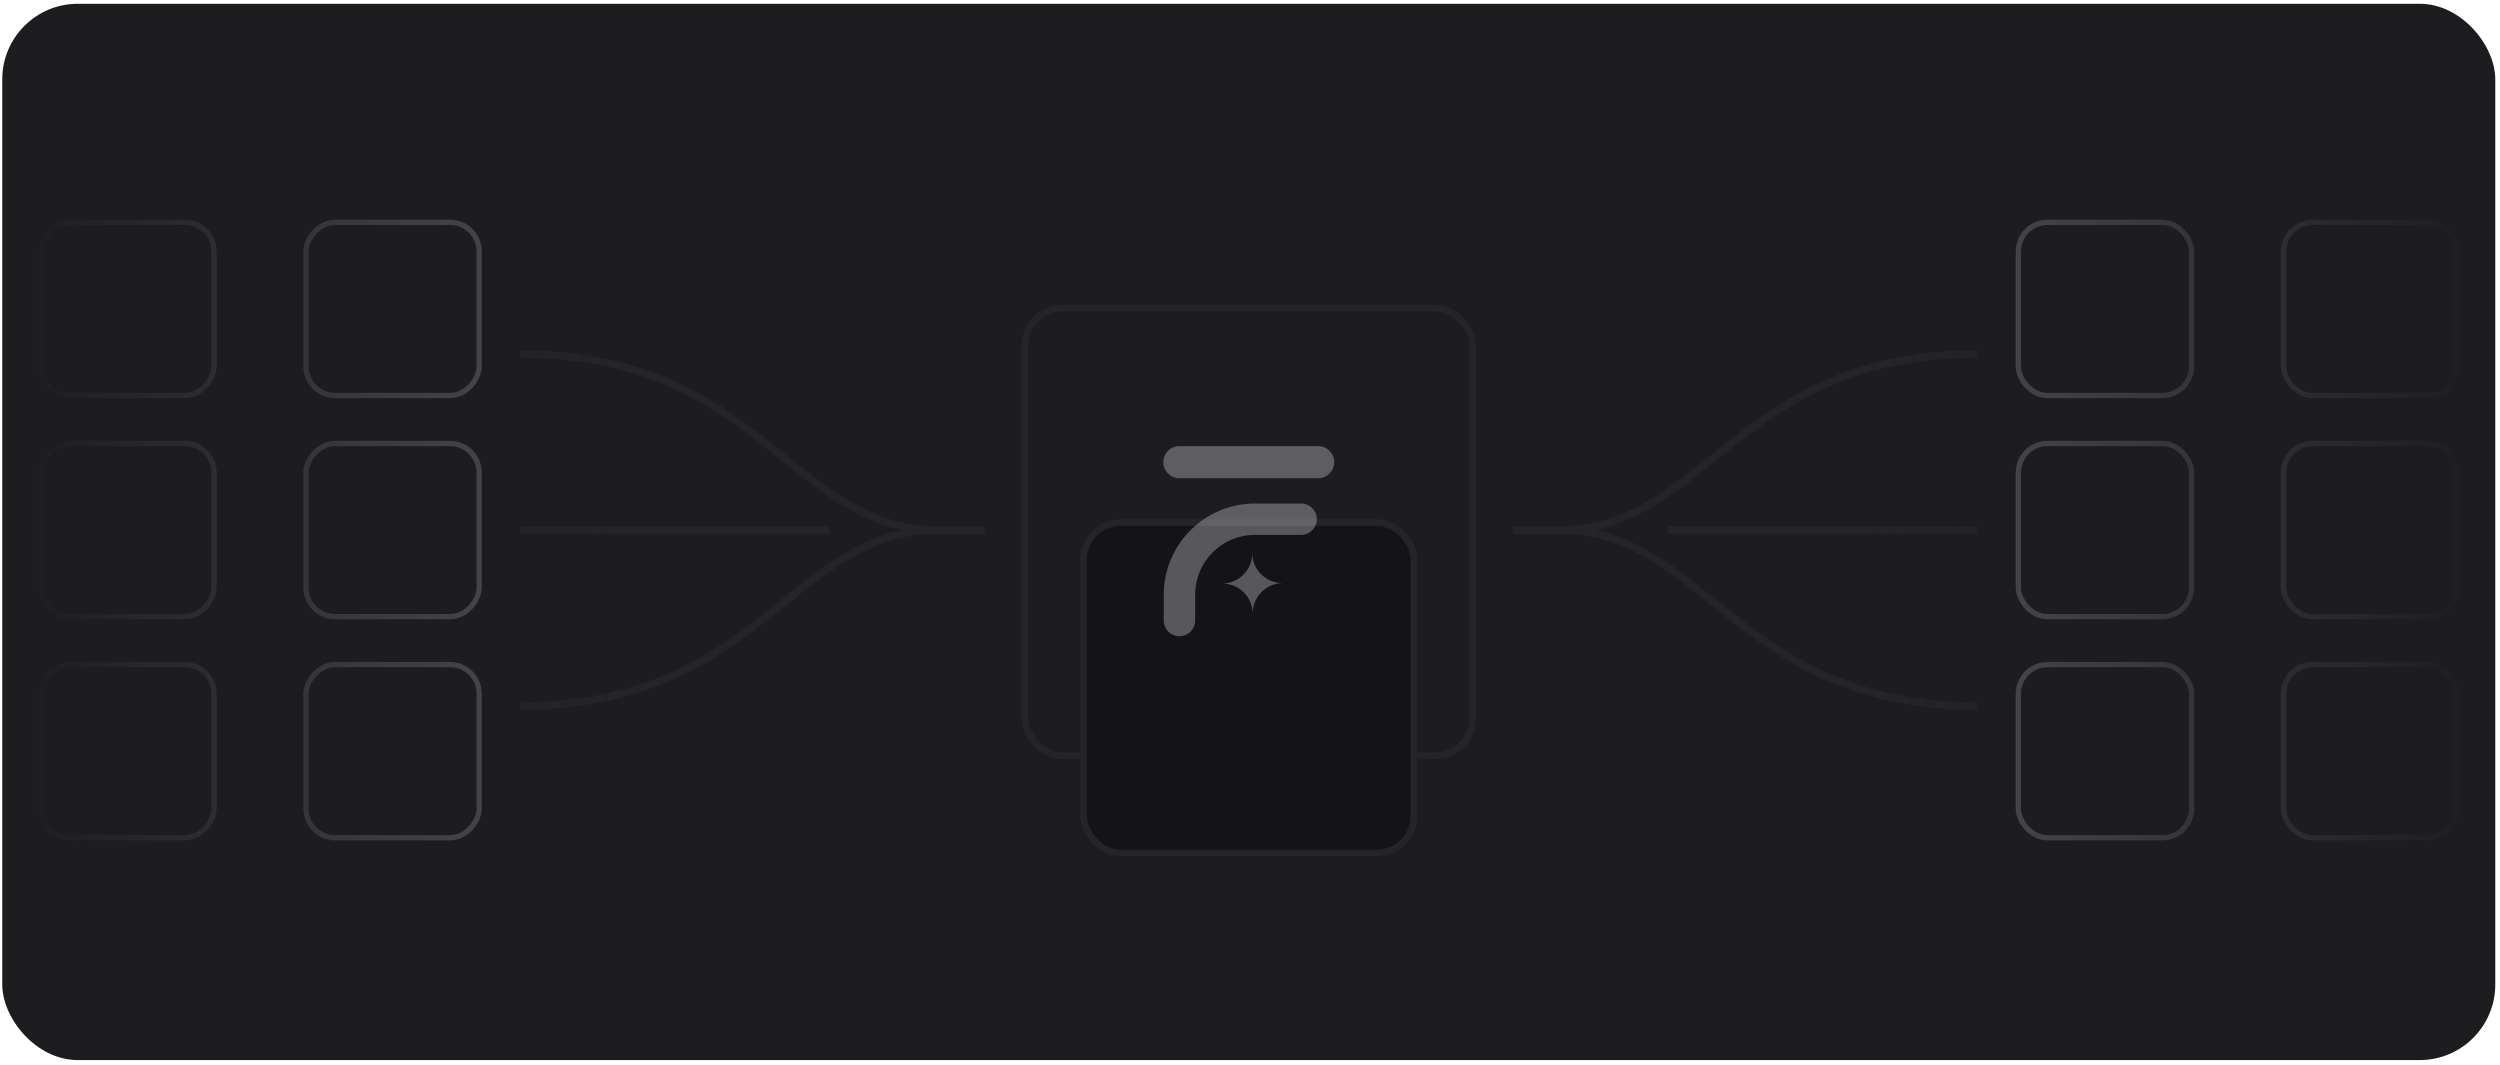 <svg width="331" height="141" viewBox="0 0 331 141" fill="none" xmlns="http://www.w3.org/2000/svg">
<g clip-path="url(#clip0_3420_13580)">
<rect x="0.299" y="0.5" width="330.075" height="139.854" rx="10" fill="#1D1D20"/>
<rect x="267.232" y="58.713" width="22.929" height="22.929" rx="3.858" fill="#1D1D20" stroke="#4D5157" stroke-width="0.701"/>
<rect x="302.345" y="58.713" width="22.929" height="22.929" rx="3.858" stroke="#4D5157" stroke-width="0.701"/>
<rect x="267.232" y="29.437" width="22.929" height="22.929" rx="3.858" stroke="#4D5157" stroke-width="0.701"/>
<rect x="302.345" y="29.437" width="22.929" height="22.929" rx="3.858" stroke="#4D5157" stroke-width="0.701"/>
<rect x="267.232" y="87.989" width="22.929" height="22.929" rx="3.858" stroke="#4D5157" stroke-width="0.701"/>
<rect x="302.345" y="87.989" width="22.929" height="22.929" rx="3.858" stroke="#4D5157" stroke-width="0.701"/>
<path d="M261.823 70.177L220.867 70.177" stroke="#232529"/>
<path d="M200.346 70.178C201.112 70.178 203.412 70.178 206.478 70.178C225.829 70.178 230.043 46.875 261.823 46.875" stroke="#232529"/>
<path d="M200.346 70.177C201.112 70.177 203.412 70.177 206.478 70.177C225.829 70.177 230.043 93.48 261.823 93.48" stroke="#232529"/>
<rect x="-0.351" y="0.351" width="22.929" height="22.929" rx="3.858" transform="matrix(-1 0 0 1 63.092 58.362)" fill="#1D1D20" stroke="#4D5157" stroke-width="0.701"/>
<rect x="-0.351" y="0.351" width="22.929" height="22.929" rx="3.858" transform="matrix(-1 0 0 1 27.978 58.362)" stroke="#4D5157" stroke-width="0.701"/>
<rect x="-0.351" y="0.351" width="22.929" height="22.929" rx="3.858" transform="matrix(-1 0 0 1 63.092 29.086)" stroke="#4D5157" stroke-width="0.701"/>
<rect x="-0.351" y="0.351" width="22.929" height="22.929" rx="3.858" transform="matrix(-1 0 0 1 27.978 29.086)" stroke="#4D5157" stroke-width="0.701"/>
<rect x="-0.351" y="0.351" width="22.929" height="22.929" rx="3.858" transform="matrix(-1 0 0 1 63.092 87.639)" stroke="#4D5157" stroke-width="0.701"/>
<rect x="-0.351" y="0.351" width="22.929" height="22.929" rx="3.858" transform="matrix(-1 0 0 1 27.978 87.639)" stroke="#4D5157" stroke-width="0.701"/>
<path d="M68.851 70.177L109.807 70.177" stroke="#232529"/>
<path d="M130.328 70.178C129.562 70.178 127.262 70.178 124.196 70.178C104.845 70.178 100.631 46.875 68.851 46.875" stroke="#232529"/>
<path d="M130.328 70.177C129.562 70.177 127.262 70.177 124.196 70.177C104.845 70.177 100.631 93.48 68.851 93.48" stroke="#232529"/>
<rect x="135.706" y="40.797" width="59.261" height="59.261" rx="4.934" stroke="#232529" stroke-width="0.897"/>
<g filter="url(#filter0_dddd_3420_13580)">
<rect x="143.004" y="48.093" width="44.668" height="44.668" rx="5.383" fill="#141416"/>
<rect x="143.452" y="48.541" width="43.771" height="43.771" rx="4.934" stroke="#232529" stroke-width="0.897"/>
</g>
<mask id="mask0_3420_13580" style="mask-type:alpha" maskUnits="userSpaceOnUse" x="150" y="56" width="31" height="31">
<rect x="150.086" y="56.401" width="30.503" height="30.503" fill="#D9D9D9"/>
</mask>
<g mask="url(#mask0_3420_13580)">
<path d="M165.792 73.222C165.813 75.438 164.03 77.249 161.814 77.267C164.03 77.246 165.842 79.029 165.859 81.245C165.839 79.029 167.621 77.217 169.837 77.2C167.621 77.22 165.81 75.438 165.792 73.222Z" fill="#D2D2D9" fill-opacity="0.36"/>
<path d="M174.518 59.065H156.157C154.98 59.065 154.025 60.018 154.025 61.194C154.025 62.37 154.98 63.324 156.157 63.324H174.518C175.695 63.324 176.649 62.37 176.649 61.194C176.649 60.018 175.695 59.065 174.518 59.065Z" fill="#D2D2D9" fill-opacity="0.36"/>
<path d="M156.158 84.241C155.011 84.241 154.082 83.312 154.082 82.165V78.733C154.082 72.078 159.494 66.666 166.146 66.666H172.27C173.416 66.666 174.346 67.595 174.346 68.742C174.346 69.889 173.416 70.818 172.27 70.818H166.146C161.785 70.818 158.237 74.366 158.237 78.727V82.159C158.237 83.306 157.308 84.235 156.161 84.235L156.158 84.241Z" fill="#D2D2D9" fill-opacity="0.36"/>
</g>
<rect width="81.113" height="123.483" transform="matrix(-1 0 0 1 327.912 8.436)" fill="url(#paint0_linear_3420_13580)"/>
<rect x="2.711" y="8.436" width="81.113" height="123.483" fill="url(#paint1_linear_3420_13580)"/>
</g>
<defs>
<filter id="filter0_dddd_3420_13580" x="138.518" y="47.196" width="53.639" height="60.817" filterUnits="userSpaceOnUse" color-interpolation-filters="sRGB">
<feFlood flood-opacity="0" result="BackgroundImageFix"/>
<feColorMatrix in="SourceAlpha" type="matrix" values="0 0 0 0 0 0 0 0 0 0 0 0 0 0 0 0 0 0 127 0" result="hardAlpha"/>
<feOffset dy="0.897"/>
<feGaussianBlur stdDeviation="0.897"/>
<feColorMatrix type="matrix" values="0 0 0 0 0 0 0 0 0 0 0 0 0 0 0 0 0 0 0.1 0"/>
<feBlend mode="normal" in2="BackgroundImageFix" result="effect1_dropShadow_3420_13580"/>
<feColorMatrix in="SourceAlpha" type="matrix" values="0 0 0 0 0 0 0 0 0 0 0 0 0 0 0 0 0 0 127 0" result="hardAlpha"/>
<feOffset dy="2.691"/>
<feGaussianBlur stdDeviation="1.346"/>
<feColorMatrix type="matrix" values="0 0 0 0 0 0 0 0 0 0 0 0 0 0 0 0 0 0 0.09 0"/>
<feBlend mode="normal" in2="effect1_dropShadow_3420_13580" result="effect2_dropShadow_3420_13580"/>
<feColorMatrix in="SourceAlpha" type="matrix" values="0 0 0 0 0 0 0 0 0 0 0 0 0 0 0 0 0 0 127 0" result="hardAlpha"/>
<feOffset dy="6.28"/>
<feGaussianBlur stdDeviation="1.794"/>
<feColorMatrix type="matrix" values="0 0 0 0 0 0 0 0 0 0 0 0 0 0 0 0 0 0 0.05 0"/>
<feBlend mode="normal" in2="effect2_dropShadow_3420_13580" result="effect3_dropShadow_3420_13580"/>
<feColorMatrix in="SourceAlpha" type="matrix" values="0 0 0 0 0 0 0 0 0 0 0 0 0 0 0 0 0 0 127 0" result="hardAlpha"/>
<feOffset dy="10.766"/>
<feGaussianBlur stdDeviation="2.243"/>
<feColorMatrix type="matrix" values="0 0 0 0 0 0 0 0 0 0 0 0 0 0 0 0 0 0 0.01 0"/>
<feBlend mode="normal" in2="effect3_dropShadow_3420_13580" result="effect4_dropShadow_3420_13580"/>
<feBlend mode="normal" in="SourceGraphic" in2="effect4_dropShadow_3420_13580" result="shape"/>
</filter>
<linearGradient id="paint0_linear_3420_13580" x1="81.113" y1="61.742" x2="0" y2="61.742" gradientUnits="userSpaceOnUse">
<stop stop-color="#1D1D20" stop-opacity="0"/>
<stop offset="1" stop-color="#1D1D20"/>
</linearGradient>
<linearGradient id="paint1_linear_3420_13580" x1="83.824" y1="70.177" x2="2.711" y2="70.177" gradientUnits="userSpaceOnUse">
<stop stop-color="#1D1D20" stop-opacity="0"/>
<stop offset="1" stop-color="#1D1D20"/>
</linearGradient>
<clipPath id="clip0_3420_13580">
<rect width="330.075" height="139.854" fill="white" transform="translate(0.299 0.5)"/>
</clipPath>
</defs>
</svg>
